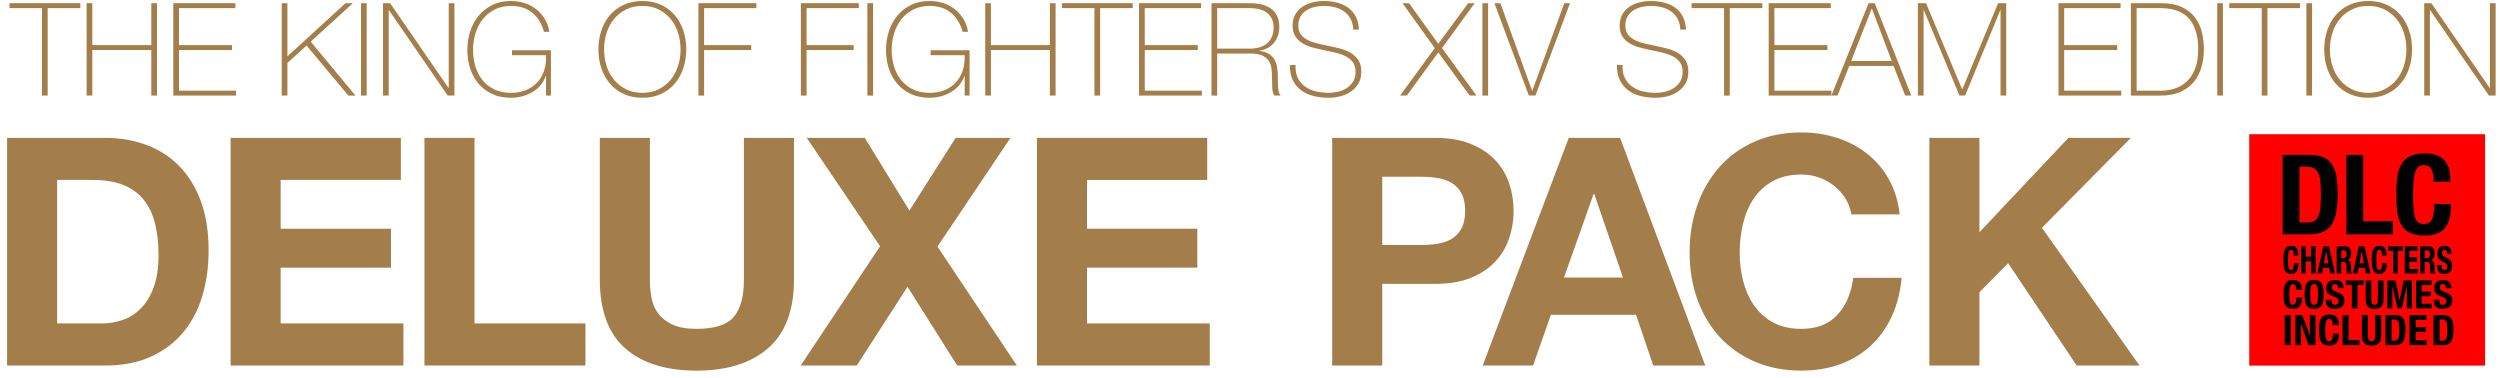 <?xml version="1.0" encoding="utf-8"?>
<!-- Generator: Adobe Illustrator 16.0.0, SVG Export Plug-In . SVG Version: 6.00 Build 0)  -->
<!DOCTYPE svg PUBLIC "-//W3C//DTD SVG 1.1//EN" "http://www.w3.org/Graphics/SVG/1.1/DTD/svg11.dtd">
<svg version="1.1" id="レイヤー_1" xmlns="http://www.w3.org/2000/svg" xmlns:xlink="http://www.w3.org/1999/xlink" x="0px"
	 y="0px" width="657.021px" height="99.464px" viewBox="0 0 657.021 99.464" enable-background="new 0 0 657.021 99.464"
	 xml:space="preserve">
<g>
	<g>
		<g>
			<path fill="#A37E4A" d="M2.501,2.131V0.839h18.598v1.292h-8.568v22.984h-1.496V2.131H2.501z"/>
			<path fill="#A37E4A" d="M22.765,0.839h1.496v11.017h15.504V0.839h1.496v24.276h-1.496V13.148H24.261v11.968h-1.496V0.839z"/>
			<path fill="#A37E4A" d="M45.545,0.839h16.32v1.292H47.041v9.725h13.94v1.292h-13.94v10.676h14.994v1.292h-16.49V0.839z"/>
			<path fill="#A37E4A" d="M74.037,0.839h1.496v13.975L90.799,0.839h1.938L81.653,10.938l11.764,14.178h-1.87L80.565,11.958
				l-5.032,4.59v8.568h-1.496V0.839z"/>
			<path fill="#A37E4A" d="M94.879,0.839h1.496v24.276h-1.496V0.839z"/>
			<path fill="#A37E4A" d="M100.659,0.839h1.87l15.334,22.271h0.068V0.839h1.496v24.276h-1.768l-15.436-22.44h-0.068v22.44h-1.496
				V0.839z"/>
			<path fill="#A37E4A" d="M122.826,13.114c0-1.723,0.255-3.36,0.765-4.913c0.51-1.553,1.252-2.918,2.227-4.097
				c0.974-1.179,2.17-2.113,3.587-2.806c1.417-0.69,3.043-1.036,4.879-1.036c1.247,0,2.437,0.182,3.57,0.544
				c1.133,0.362,2.147,0.896,3.043,1.598c0.895,0.703,1.649,1.553,2.261,2.55c0.612,0.998,1.02,2.131,1.224,3.4h-1.428
				c-0.567-2.131-1.587-3.797-3.06-4.998c-1.474-1.201-3.332-1.802-5.576-1.802c-1.632,0-3.072,0.317-4.318,0.951
				c-1.247,0.635-2.29,1.485-3.128,2.551c-0.839,1.065-1.474,2.295-1.904,3.688c-0.431,1.395-0.646,2.851-0.646,4.369
				c0,1.542,0.209,2.998,0.629,4.369s1.042,2.566,1.87,3.587c0.827,1.02,1.864,1.831,3.111,2.431
				c1.247,0.602,2.708,0.901,4.386,0.901c1.45,0,2.754-0.238,3.91-0.714c1.156-0.477,2.136-1.145,2.941-2.006
				c0.804-0.861,1.411-1.898,1.819-3.111c0.408-1.212,0.578-2.567,0.51-4.063h-8.942v-1.292h10.234v11.9h-1.292v-5.168h-0.068
				c-0.294,0.884-0.737,1.683-1.326,2.396c-0.59,0.715-1.287,1.315-2.091,1.803c-0.804,0.488-1.7,0.867-2.686,1.139
				c-0.986,0.272-2.012,0.408-3.077,0.408c-1.836,0-3.463-0.329-4.879-0.986c-1.417-0.657-2.613-1.552-3.587-2.686
				c-0.974-1.134-1.711-2.465-2.21-3.995C123.075,16.496,122.826,14.86,122.826,13.114z"/>
			<path fill="#A37E4A" d="M180.354,12.978c0,1.768-0.261,3.429-0.782,4.98c-0.521,1.553-1.275,2.902-2.261,4.046
				c-0.986,1.146-2.193,2.046-3.621,2.703c-1.428,0.657-3.049,0.986-4.862,0.986s-3.439-0.329-4.879-0.986
				c-1.44-0.657-2.652-1.558-3.638-2.703c-0.986-1.144-1.74-2.493-2.261-4.046c-0.521-1.552-0.782-3.213-0.782-4.98
				c0-1.769,0.26-3.429,0.782-4.981c0.521-1.552,1.275-2.901,2.261-4.046s2.198-2.045,3.638-2.703
				c1.439-0.657,3.065-0.985,4.879-0.985s3.434,0.328,4.862,0.985c1.428,0.658,2.635,1.559,3.621,2.703
				c0.986,1.145,1.739,2.494,2.261,4.046C180.094,9.549,180.354,11.209,180.354,12.978z M158.764,12.978
				c0,1.563,0.227,3.037,0.68,4.42c0.453,1.383,1.11,2.59,1.972,3.621c0.861,1.031,1.915,1.853,3.162,2.465
				c1.247,0.612,2.664,0.918,4.25,0.918s2.998-0.306,4.233-0.918c1.235-0.612,2.283-1.434,3.145-2.465
				c0.861-1.031,1.518-2.238,1.972-3.621c0.453-1.383,0.68-2.856,0.68-4.42s-0.227-3.037-0.68-4.42
				c-0.454-1.383-1.111-2.59-1.972-3.621c-0.862-1.031-1.91-1.854-3.145-2.465c-1.236-0.612-2.647-0.918-4.233-0.918
				s-3.003,0.306-4.25,0.918c-1.247,0.611-2.301,1.434-3.162,2.465c-0.862,1.031-1.519,2.238-1.972,3.621
				C158.991,9.941,158.764,11.414,158.764,12.978z"/>
			<path fill="#A37E4A" d="M183.55,0.839h15.232v1.292h-13.736v9.725h12.376v1.292h-12.376v11.968h-1.496V0.839L183.55,0.839z"/>
			<path fill="#A37E4A" d="M210.478,0.839h15.232v1.292h-13.736v9.725h12.376v1.292h-12.376v11.968h-1.496V0.839z"/>
			<path fill="#A37E4A" d="M227.954,0.839h1.496v24.276h-1.496V0.839z"/>
			<path fill="#A37E4A" d="M232.849,13.114c0-1.723,0.255-3.36,0.765-4.913c0.51-1.553,1.252-2.918,2.227-4.097
				c0.974-1.179,2.17-2.113,3.587-2.806c1.417-0.69,3.043-1.036,4.879-1.036c1.247,0,2.437,0.182,3.57,0.544
				c1.133,0.362,2.147,0.896,3.043,1.598c0.895,0.703,1.649,1.553,2.261,2.55c0.612,0.998,1.02,2.131,1.224,3.4h-1.428
				c-0.567-2.131-1.587-3.797-3.06-4.998c-1.474-1.201-3.332-1.802-5.576-1.802c-1.632,0-3.072,0.317-4.318,0.951
				c-1.247,0.635-2.29,1.485-3.128,2.551c-0.839,1.065-1.474,2.295-1.904,3.688c-0.431,1.395-0.646,2.851-0.646,4.369
				c0,1.542,0.209,2.998,0.629,4.369s1.042,2.566,1.87,3.587c0.827,1.02,1.864,1.831,3.111,2.431
				c1.247,0.602,2.708,0.901,4.386,0.901c1.45,0,2.754-0.238,3.91-0.714c1.156-0.477,2.136-1.145,2.941-2.006
				c0.804-0.861,1.411-1.898,1.819-3.111c0.408-1.212,0.578-2.567,0.51-4.063h-8.942v-1.292h10.234v11.9h-1.292v-5.168h-0.068
				c-0.294,0.884-0.737,1.683-1.326,2.396c-0.59,0.715-1.287,1.315-2.091,1.803c-0.804,0.488-1.7,0.867-2.686,1.139
				s-2.012,0.408-3.077,0.408c-1.836,0-3.463-0.329-4.879-0.986c-1.417-0.657-2.613-1.552-3.587-2.686
				c-0.974-1.134-1.711-2.465-2.21-3.995C233.098,16.496,232.849,14.86,232.849,13.114z"/>
			<path fill="#A37E4A" d="M258.927,0.839h1.496v11.017h15.504V0.839h1.496v24.276h-1.496V13.148h-15.504v11.968h-1.496V0.839z"/>
			<path fill="#A37E4A" d="M279.089,2.131V0.839h18.598v1.292h-8.568v22.984h-1.496V2.131H279.089z"/>
			<path fill="#A37E4A" d="M299.353,0.839h16.32v1.292h-14.824v9.725h13.94v1.292h-13.94v10.676h14.994v1.292h-16.49V0.839z"/>
			<path fill="#A37E4A" d="M318.393,0.839h10.132c1.065,0,2.062,0.108,2.992,0.323c0.93,0.216,1.746,0.567,2.448,1.054
				c0.703,0.488,1.252,1.128,1.649,1.922c0.396,0.793,0.595,1.779,0.595,2.958c0,1.632-0.459,3.009-1.377,4.131
				s-2.192,1.818-3.825,2.091v0.067c1.11,0.137,1.989,0.432,2.635,0.885c0.646,0.453,1.127,1.009,1.445,1.666
				c0.318,0.657,0.521,1.383,0.612,2.176c0.09,0.794,0.136,1.587,0.136,2.38c0,0.476,0,0.94,0,1.394
				c0,0.454,0.021,0.879,0.068,1.275c0.045,0.396,0.119,0.765,0.221,1.105c0.102,0.34,0.243,0.623,0.425,0.85h-1.666
				c-0.317-0.566-0.493-1.229-0.526-1.989c-0.035-0.759-0.051-1.547-0.051-2.362c0-0.816-0.035-1.627-0.103-2.432
				c-0.068-0.804-0.284-1.524-0.646-2.159c-0.363-0.634-0.938-1.144-1.722-1.529c-0.778-0.386-1.887-0.578-3.315-0.578h-8.636v11.05
				h-1.496L318.393,0.839L318.393,0.839z M328.525,12.774c0.884,0,1.707-0.107,2.465-0.323c0.759-0.215,1.411-0.549,1.954-1.003
				c0.545-0.453,0.976-1.031,1.293-1.734c0.316-0.702,0.476-1.541,0.476-2.516c0-0.906-0.17-1.683-0.51-2.329
				c-0.341-0.646-0.794-1.173-1.36-1.581c-0.566-0.408-1.224-0.702-1.972-0.884c-0.748-0.182-1.53-0.272-2.346-0.272h-8.636v10.643
				L328.525,12.774L328.525,12.774z"/>
			<path fill="#A37E4A" d="M355.656,7.776c-0.046-1.042-0.267-1.949-0.663-2.72s-0.936-1.417-1.615-1.938
				c-0.679-0.521-1.49-0.912-2.431-1.173c-0.941-0.261-1.966-0.391-3.077-0.391c-0.68,0-1.411,0.079-2.193,0.237
				c-0.781,0.159-1.507,0.437-2.176,0.833c-0.669,0.397-1.219,0.93-1.648,1.599c-0.432,0.668-0.646,1.501-0.646,2.499
				c0,0.975,0.237,1.768,0.714,2.38c0.477,0.611,1.1,1.104,1.87,1.479c0.771,0.374,1.653,0.675,2.651,0.901
				c0.996,0.227,2.007,0.441,3.022,0.646c1.043,0.204,2.06,0.448,3.043,0.731c0.986,0.283,1.87,0.669,2.652,1.156
				c0.778,0.487,1.411,1.122,1.887,1.903c0.479,0.782,0.718,1.763,0.718,2.941c0,1.27-0.271,2.335-0.815,3.196
				c-0.546,0.861-1.229,1.563-2.058,2.107c-0.83,0.544-1.746,0.936-2.754,1.173c-1.013,0.238-1.979,0.357-2.908,0.357
				c-1.431,0-2.769-0.153-4.015-0.459c-1.243-0.306-2.334-0.805-3.264-1.496c-0.933-0.691-1.661-1.581-2.193-2.669
				c-0.528-1.088-0.784-2.414-0.765-3.979h1.496c-0.068,1.338,0.125,2.466,0.574,3.384c0.453,0.918,1.082,1.672,1.891,2.261
				c0.804,0.59,1.751,1.015,2.839,1.274c1.088,0.262,2.229,0.392,3.437,0.392c0.727,0,1.502-0.091,2.33-0.272
				c0.823-0.181,1.586-0.487,2.274-0.918c0.688-0.43,1.271-0.997,1.731-1.699c0.467-0.703,0.697-1.587,0.697-2.652
				c0-1.021-0.238-1.854-0.716-2.499c-0.476-0.646-1.104-1.167-1.887-1.564c-0.782-0.396-1.666-0.714-2.651-0.952
				c-0.986-0.237-2-0.459-3.043-0.662c-1.021-0.204-2.029-0.442-3.025-0.715c-0.998-0.271-1.881-0.64-2.649-1.104
				c-0.771-0.465-1.396-1.065-1.87-1.802c-0.474-0.737-0.714-1.684-0.714-2.839c0-1.156,0.243-2.147,0.729-2.976
				c0.487-0.827,1.123-1.496,1.902-2.006c0.782-0.51,1.66-0.884,2.637-1.122c0.977-0.238,1.938-0.356,2.893-0.356
				c1.271,0,2.451,0.142,3.553,0.425s2.062,0.726,2.893,1.326c0.826,0.601,1.488,1.377,1.986,2.328
				c0.5,0.952,0.782,2.098,0.852,3.435H355.656z"/>
			<path fill="#A37E4A" d="M368.576,0.839h1.733l7.685,10.677l7.854-10.677h1.695l-8.564,11.799l9.045,12.478h-1.803l-8.229-11.356
				l-8.265,11.356h-1.77l9.109-12.478L368.576,0.839z"/>
			<path fill="#A37E4A" d="M389.588,0.839h1.496v24.276h-1.496V0.839z"/>
			<path fill="#A37E4A" d="M402.644,23.824h0.068L411.11,0.84h1.496l-9.078,24.276h-1.734L392.75,0.839h1.563L402.644,23.824z"/>
			<path fill="#A37E4A" d="M441.607,7.776c-0.05-1.042-0.271-1.949-0.663-2.72c-0.397-0.771-0.938-1.417-1.615-1.938
				s-1.491-0.912-2.431-1.173c-0.941-0.261-1.971-0.391-3.077-0.391c-0.685,0-1.411,0.079-2.193,0.237
				c-0.782,0.159-1.507,0.437-2.176,0.833c-0.669,0.397-1.219,0.93-1.649,1.599c-0.431,0.668-0.646,1.501-0.646,2.499
				c0,0.975,0.238,1.768,0.714,2.38c0.476,0.611,1.099,1.104,1.87,1.479c0.77,0.374,1.653,0.675,2.647,0.901
				c0.997,0.227,2.011,0.441,3.026,0.646c1.042,0.204,2.057,0.448,3.043,0.731c0.986,0.283,1.87,0.669,2.652,1.156
				c0.78,0.487,1.411,1.122,1.887,1.903c0.476,0.782,0.714,1.763,0.714,2.941c0,1.27-0.271,2.335-0.812,3.196
				c-0.544,0.861-1.229,1.563-2.062,2.107s-1.746,0.936-2.754,1.173c-1.009,0.238-1.978,0.357-2.907,0.357
				c-1.428,0-2.766-0.153-4.012-0.459s-2.334-0.805-3.264-1.496c-0.935-0.691-1.661-1.581-2.193-2.669
				c-0.532-1.088-0.788-2.414-0.765-3.979h1.496c-0.068,1.338,0.125,2.466,0.574,3.384c0.452,0.918,1.081,1.672,1.891,2.261
				c0.804,0.59,1.751,1.015,2.839,1.274c1.088,0.262,2.229,0.392,3.434,0.392c0.729,0,1.501-0.091,2.329-0.272
				c0.827-0.181,1.586-0.487,2.278-0.918c0.688-0.43,1.269-0.997,1.731-1.699c0.467-0.703,0.695-1.587,0.695-2.652
				c0-1.021-0.234-1.854-0.714-2.499c-0.476-0.646-1.104-1.167-1.887-1.564c-0.782-0.396-1.666-0.714-2.652-0.952
				c-0.983-0.237-2.001-0.459-3.043-0.662c-1.02-0.204-2.029-0.442-3.023-0.715c-0.997-0.271-1.884-0.64-2.65-1.104
				c-0.771-0.465-1.396-1.065-1.87-1.802s-0.714-1.684-0.714-2.839c0-1.156,0.243-2.147,0.729-2.976
				c0.487-0.827,1.122-1.496,1.904-2.006c0.782-0.51,1.66-0.884,2.635-1.122c0.979-0.238,1.938-0.356,2.895-0.356
				c1.269,0,2.453,0.142,3.553,0.425c1.099,0.283,2.062,0.726,2.89,1.326c0.827,0.601,1.49,1.377,1.989,2.328
				c0.499,0.952,0.782,2.098,0.854,3.435H441.607z"/>
			<path fill="#A37E4A" d="M444.565,2.131V0.839h18.598v1.292h-8.568v22.984h-1.496V2.131H444.565z"/>
			<path fill="#A37E4A" d="M464.829,0.839h16.319v1.292h-14.823v9.725h13.938v1.292h-13.938v10.676h14.993v1.292h-16.489V0.839z"/>
			<path fill="#A37E4A" d="M491.077,0.839h1.632l9.588,24.276h-1.598l-3.062-7.786H486.01l-3.095,7.786h-1.599L491.077,0.839z
				 M497.163,16.038l-5.202-13.736h-0.068l-5.401,13.736H497.163z"/>
			<path fill="#A37E4A" d="M504.031,0.839h2.142l9.485,22.61h0.063l9.39-22.61h2.141v24.276h-1.495V2.675h-0.063l-9.248,22.44
				h-1.495l-9.354-22.44h-0.062v22.44h-1.496L504.031,0.839L504.031,0.839z"/>
			<path fill="#A37E4A" d="M540.988,0.839h16.315v1.292h-14.819v9.725h13.938v1.292h-13.938v10.676h14.991v1.292h-16.487V0.839
				L540.988,0.839z"/>
			<path fill="#A37E4A" d="M560.028,0.839h7.956c2.177,0,3.979,0.341,5.424,1.021c1.438,0.68,2.589,1.587,3.45,2.72
				c0.856,1.134,1.468,2.426,1.814,3.876c0.354,1.451,0.527,2.947,0.527,4.488c0,1.723-0.224,3.326-0.663,4.811
				c-0.442,1.485-1.128,2.771-2.059,3.859c-0.934,1.088-2.104,1.943-3.521,2.567c-1.417,0.623-3.1,0.935-5.049,0.935h-7.89V0.839
				H560.028z M568.053,23.824c1.133,0,2.272-0.176,3.417-0.527c1.146-0.351,2.187-0.94,3.111-1.768
				c0.929-0.827,1.683-1.938,2.261-3.332c0.578-1.396,0.867-3.146,0.867-5.253c0-1.654-0.165-3.071-0.493-4.25
				c-0.329-1.179-0.76-2.17-1.292-2.976c-0.533-0.804-1.145-1.438-1.836-1.903c-0.688-0.465-1.406-0.821-2.143-1.071
				c-0.736-0.249-1.479-0.413-2.21-0.493c-0.736-0.079-1.399-0.119-1.988-0.119h-6.223v21.692H568.053z"/>
			<path fill="#A37E4A" d="M582.706,0.839h1.496v24.276h-1.496V0.839z"/>
			<path fill="#A37E4A" d="M585.869,2.131V0.839h18.598v1.292H595.9v22.984h-1.496V2.131H585.869z"/>
			<path fill="#A37E4A" d="M606.132,0.839h1.496v24.276h-1.496V0.839z"/>
			<path fill="#A37E4A" d="M633.91,12.978c0,1.768-0.261,3.429-0.781,4.98c-0.521,1.553-1.275,2.902-2.262,4.046
				c-0.985,1.146-2.192,2.046-3.621,2.703c-1.428,0.657-3.049,0.986-4.861,0.986c-1.812,0-3.438-0.329-4.879-0.986
				c-1.439-0.657-2.652-1.558-3.639-2.703c-0.985-1.144-1.739-2.493-2.266-4.046c-0.521-1.552-0.777-3.213-0.777-4.98
				c0-1.769,0.261-3.429,0.777-4.981c0.521-1.552,1.275-2.901,2.266-4.046c0.981-1.145,2.197-2.045,3.639-2.703
				c1.438-0.657,3.065-0.985,4.879-0.985c1.812,0,3.438,0.328,4.861,0.985c1.429,0.658,2.636,1.559,3.621,2.703
				c0.981,1.145,1.734,2.494,2.262,4.046C633.649,9.549,633.91,11.209,633.91,12.978z M612.32,12.978
				c0,1.563,0.227,3.037,0.681,4.42c0.453,1.383,1.109,2.59,1.972,3.621c0.861,1.031,1.915,1.853,3.162,2.465
				c1.246,0.612,2.663,0.918,4.25,0.918c1.586,0,2.997-0.306,4.232-0.918c1.23-0.612,2.283-1.434,3.146-2.465
				c0.861-1.031,1.521-2.238,1.977-3.621c0.452-1.383,0.68-2.856,0.68-4.42s-0.229-3.037-0.68-4.42
				c-0.453-1.383-1.11-2.59-1.977-3.621c-0.857-1.031-1.909-1.854-3.146-2.465c-1.235-0.612-2.646-0.918-4.232-0.918
				c-1.587,0-3.004,0.306-4.25,0.918c-1.247,0.611-2.301,1.434-3.162,2.465c-0.857,1.031-1.519,2.238-1.972,3.621
				C612.547,9.941,612.32,11.414,612.32,12.978z"/>
			<path fill="#A37E4A" d="M637.106,0.839h1.865L654.31,23.11h0.068V0.839h1.496v24.276h-1.769l-15.438-22.44H638.6v22.44h-1.494
				L637.106,0.839L637.106,0.839z"/>
		</g>
	</g>
	<g>
		<path fill="#A37E4A" d="M27.672,36.232c3.854,0,7.443,0.615,10.768,1.843c3.323,1.229,6.201,3.073,8.631,5.531
			c2.43,2.458,4.328,5.53,5.698,9.218c1.368,3.688,2.053,8.016,2.053,12.987c0,4.354-0.559,8.379-1.676,12.063
			c-1.118,3.688-2.807,6.871-5.069,9.556c-2.263,2.682-5.084,4.791-8.463,6.323c-3.38,1.537-7.361,2.308-11.94,2.308H1.863v-59.83
			L27.672,36.232L27.672,36.232z M26.75,85c1.898,0,3.742-0.308,5.53-0.922c1.787-0.613,3.379-1.634,4.776-3.06
			c1.396-1.427,2.514-3.281,3.352-5.571c0.838-2.289,1.257-5.082,1.257-8.38c0-3.019-0.293-5.739-0.88-8.17s-1.55-4.511-2.891-6.241
			c-1.341-1.732-3.115-3.06-5.321-3.981c-2.208-0.922-4.931-1.383-8.17-1.383h-9.385V85H26.75z"/>
		<path fill="#A37E4A" d="M105.35,36.232v11.061H73.759v12.82h28.993v10.225H73.759V85h32.261v11.062H60.603v-59.83H105.35z"/>
		<path fill="#A37E4A" d="M124.705,36.232V85h29.161v11.062H111.55v-59.83H124.705z"/>
		<path fill="#A37E4A" d="M201.879,91.496c-4.525,3.938-10.782,5.905-18.77,5.905c-8.101,0-14.371-1.955-18.812-5.864
			c-4.441-3.91-6.662-9.943-6.662-18.101V36.232h13.156v37.205c0,1.621,0.139,3.213,0.419,4.775c0.279,1.562,0.866,2.947,1.76,4.146
			c0.893,1.201,2.137,2.181,3.729,2.935c1.592,0.754,3.729,1.131,6.41,1.131c4.692,0,7.932-1.047,9.72-3.141
			c1.787-2.099,2.682-5.379,2.682-9.851v-37.2h13.156v37.205C208.667,81.537,206.404,87.556,201.879,91.496z"/>
		<path fill="#A37E4A" d="M212.018,36.232h15.25L239,55.335l12.15-19.104h14.413l-19.189,28.573l20.865,31.256h-15.67
			l-13.072-20.695L225.174,96.06h-14.748l20.865-31.339L212.018,36.232z"/>
		<path fill="#A37E4A" d="M317.264,36.232v11.061h-31.591v12.82h28.993v10.225h-28.993V85h32.261v11.062h-45.417v-59.83H317.264z"/>
		<path fill="#A37E4A" d="M377.092,36.232c3.742,0,6.927,0.544,9.554,1.634c2.625,1.089,4.766,2.528,6.41,4.315
			c1.646,1.788,2.848,3.827,3.604,6.117c0.754,2.292,1.131,4.665,1.131,7.122c0,2.402-0.377,4.767-1.131,7.082
			c-0.757,2.317-1.956,4.371-3.604,6.158c-1.646,1.789-3.785,3.229-6.41,4.315c-2.627,1.088-5.812,1.633-9.554,1.633h-13.825V96.06
			H350.11V36.232H377.092z M373.489,64.386c1.508,0,2.96-0.111,4.357-0.336c1.396-0.223,2.625-0.654,3.687-1.299
			c1.062-0.644,1.913-1.549,2.556-2.725c0.643-1.174,0.963-2.709,0.963-4.607c0-1.897-0.322-3.438-0.963-4.607
			c-0.643-1.173-1.496-2.08-2.556-2.724c-1.062-0.642-2.291-1.075-3.687-1.299c-1.397-0.223-2.854-0.335-4.357-0.335h-10.223v17.932
			H373.489z"/>
		<path fill="#A37E4A" d="M425.776,36.232l22.373,59.83H434.49l-4.525-13.324h-22.373l-4.692,13.324H389.66l22.625-59.83H425.776z
			 M426.53,72.935l-7.543-21.955h-0.166l-7.793,21.955H426.53z"/>
		<path fill="#A37E4A" d="M485.02,52.195c-0.778-1.257-1.761-2.359-2.934-3.311c-1.173-0.949-2.501-1.688-3.98-2.22
			c-1.479-0.53-3.026-0.797-4.646-0.797c-2.962,0-5.479,0.574-7.542,1.718c-2.067,1.146-3.743,2.682-5.028,4.609
			c-1.286,1.927-2.221,4.12-2.807,6.577c-0.586,2.459-0.88,5.001-0.88,7.626c0,2.515,0.293,4.957,0.88,7.332
			c0.586,2.375,1.521,4.513,2.807,6.41c1.285,1.897,2.96,3.422,5.028,4.563c2.066,1.146,4.58,1.719,7.542,1.719
			c4.021,0,7.165-1.229,9.427-3.688c2.268-2.457,3.646-5.696,4.147-9.721h12.732c-0.335,3.743-1.197,7.122-2.598,10.141
			c-1.396,3.019-3.241,5.589-5.53,7.709c-2.291,2.123-4.973,3.742-8.045,4.859c-3.068,1.116-6.452,1.676-10.139,1.676
			c-4.581,0-8.702-0.795-12.36-2.39c-3.659-1.592-6.746-3.782-9.259-6.575c-2.514-2.793-4.441-6.076-5.782-9.847
			c-1.341-3.771-2.011-7.836-2.011-12.192c0-4.47,0.67-8.616,2.011-12.44c1.341-3.827,3.271-7.166,5.782-10.015
			c2.514-2.85,5.6-5.083,9.259-6.704c3.658-1.619,7.779-2.43,12.36-2.43c3.295,0,6.41,0.476,9.344,1.425
			c2.936,0.95,5.561,2.333,7.876,4.147c2.317,1.816,4.231,4.064,5.739,6.745c1.509,2.682,2.458,5.755,2.85,9.218H486.53
			C486.303,54.833,485.801,53.453,485.02,52.195z"/>
		<path fill="#A37E4A" d="M520.212,36.232v24.803l23.379-24.803h16.424l-23.379,23.63l25.646,36.2H545.77l-18.016-26.896
			l-7.542,7.625v19.271h-13.155v-59.83H520.212z"/>
	</g>
</g>
<rect x="591.118" y="35.274" fill="#FF0000" width="61.979" height="60.813"/>
<g>
	<g>
		<path d="M607.128,40.708c1.53,0,2.767,0.239,3.705,0.716c0.938,0.478,1.67,1.16,2.19,2.047c0.521,0.887,0.874,1.954,1.057,3.201
			c0.185,1.248,0.275,2.642,0.275,4.181c0,1.833-0.116,3.426-0.353,4.779c-0.233,1.355-0.639,2.472-1.21,3.349
			s-1.338,1.53-2.299,1.959c-0.958,0.429-2.174,0.644-3.645,0.644h-6.955V40.708H607.128z M606.269,58.484
			c0.775,0,1.398-0.127,1.869-0.38s0.844-0.672,1.118-1.258c0.275-0.584,0.458-1.354,0.552-2.31
			c0.093-0.955,0.138-2.145,0.138-3.566c0-1.188-0.04-2.231-0.122-3.128c-0.082-0.897-0.25-1.643-0.506-2.237
			c-0.255-0.595-0.633-1.042-1.134-1.346c-0.502-0.301-1.169-0.452-2.007-0.452h-1.869v14.677H606.269z"/>
		<path d="M616.653,40.708h4.411v17.424h7.812v3.449h-12.223V40.708z"/>
		<path d="M639.002,44.436c-0.38-0.692-1.066-1.038-2.068-1.038c-0.551,0-1.006,0.142-1.362,0.424
			c-0.357,0.282-0.64,0.741-0.843,1.374c-0.204,0.634-0.349,1.462-0.43,2.485c-0.081,1.022-0.123,2.275-0.123,3.757
			c0,1.579,0.058,2.856,0.17,3.83c0.11,0.976,0.286,1.729,0.521,2.267c0.233,0.535,0.531,0.896,0.889,1.082
			c0.356,0.184,0.771,0.276,1.241,0.276c0.387,0,0.75-0.062,1.088-0.188c0.336-0.127,0.628-0.381,0.872-0.762
			c0.246-0.38,0.438-0.916,0.581-1.607c0.144-0.691,0.215-1.604,0.215-2.733h4.412c0,1.131-0.091,2.203-0.275,3.217
			c-0.184,1.015-0.524,1.899-1.026,2.66c-0.499,0.761-1.205,1.354-2.111,1.783c-0.911,0.43-2.09,0.646-3.541,0.646
			c-1.652,0-2.971-0.255-3.95-0.762s-1.729-1.238-2.253-2.193c-0.52-0.955-0.856-2.095-1.01-3.42
			c-0.153-1.326-0.229-2.787-0.229-4.387c0-1.579,0.076-3.035,0.229-4.37c0.152-1.335,0.49-2.48,1.01-3.436
			c0.522-0.955,1.272-1.7,2.253-2.237c0.979-0.535,2.298-0.804,3.95-0.804c1.574,0,2.813,0.244,3.723,0.731
			c0.91,0.487,1.589,1.106,2.038,1.856c0.448,0.751,0.73,1.56,0.843,2.427c0.111,0.867,0.169,1.682,0.169,2.441h-4.411
			C639.568,46.234,639.379,45.128,639.002,44.436z"/>
	</g>
</g>
<path d="M602.633,66.007c-0.104-0.238-0.293-0.355-0.567-0.355c-0.15,0-0.275,0.047-0.374,0.145c-0.099,0.1-0.176,0.254-0.229,0.473
	c-0.057,0.215-0.096,0.5-0.118,0.85c-0.021,0.352-0.034,0.779-0.034,1.287c0,0.539,0.016,0.977,0.048,1.311
	c0.029,0.334,0.078,0.592,0.143,0.773c0.064,0.186,0.146,0.309,0.244,0.371c0.099,0.062,0.211,0.096,0.34,0.096
	c0.105,0,0.207-0.021,0.298-0.066c0.094-0.041,0.173-0.129,0.239-0.26c0.069-0.129,0.122-0.312,0.16-0.551
	c0.039-0.236,0.059-0.549,0.059-0.936h1.21c0,0.387-0.023,0.756-0.073,1.102c-0.052,0.346-0.146,0.65-0.283,0.91
	c-0.136,0.26-0.33,0.465-0.578,0.611c-0.249,0.145-0.573,0.221-0.971,0.221c-0.455,0-0.815-0.088-1.084-0.26
	c-0.271-0.178-0.477-0.428-0.619-0.752c-0.144-0.326-0.233-0.719-0.276-1.172c-0.042-0.451-0.063-0.951-0.063-1.5
	c0-0.539,0.021-1.037,0.063-1.494c0.043-0.459,0.134-0.854,0.276-1.178c0.144-0.328,0.349-0.582,0.619-0.766
	c0.269-0.184,0.629-0.275,1.084-0.275c0.431,0,0.771,0.084,1.021,0.25c0.249,0.168,0.435,0.38,0.559,0.637
	c0.124,0.258,0.2,0.531,0.231,0.83c0.03,0.297,0.047,0.572,0.047,0.834h-1.211C602.788,66.621,602.737,66.244,602.633,66.007z"/>
<path d="M605.947,64.73v2.732h1.412V64.73h1.212v7.145h-1.212v-3.172h-1.412v3.172h-1.209V64.73H605.947z"/>
<path d="M612.074,64.73l1.591,7.145h-1.263l-0.276-1.51h-1.596l-0.279,1.51h-1.26l1.588-7.145H612.074z M611.916,69.183
	l-0.581-3.213h-0.017l-0.579,3.213H611.916z"/>
<path d="M616.32,64.73c0.504,0,0.896,0.152,1.177,0.455c0.28,0.305,0.421,0.766,0.421,1.387c0,0.479-0.081,0.871-0.245,1.176
	c-0.161,0.305-0.415,0.498-0.755,0.584v0.021c0.302,0.053,0.522,0.17,0.663,0.35c0.14,0.18,0.227,0.471,0.261,0.871
	c0.012,0.133,0.021,0.279,0.024,0.436s0.012,0.33,0.018,0.525c0.011,0.379,0.027,0.67,0.052,0.869
	c0.032,0.201,0.105,0.338,0.218,0.41v0.061h-1.312c-0.062-0.1-0.102-0.215-0.117-0.346c-0.019-0.131-0.027-0.266-0.033-0.404
	l-0.033-1.371c-0.012-0.279-0.07-0.5-0.178-0.66c-0.106-0.16-0.284-0.24-0.537-0.24h-0.647v3.021h-1.21V64.73H616.32z M615.8,67.853
	c0.29,0,0.516-0.082,0.672-0.246c0.157-0.164,0.234-0.439,0.234-0.826c0-0.66-0.278-0.988-0.84-0.988h-0.571v2.062h0.505V67.853z"/>
<path d="M621.422,64.73l1.589,7.145h-1.262l-0.275-1.51h-1.598l-0.277,1.51h-1.262l1.589-7.145H621.422z M621.262,69.183
	l-0.579-3.213h-0.018l-0.579,3.213H621.262z"/>
<path d="M625.839,66.007c-0.104-0.238-0.293-0.355-0.565-0.355c-0.152,0-0.276,0.047-0.375,0.145c-0.1,0.1-0.176,0.254-0.231,0.473
	c-0.056,0.215-0.096,0.5-0.117,0.85c-0.022,0.352-0.033,0.779-0.033,1.287c0,0.539,0.016,0.977,0.046,1.311s0.079,0.592,0.144,0.773
	c0.063,0.186,0.146,0.309,0.244,0.371c0.098,0.062,0.211,0.096,0.341,0.096c0.106,0,0.205-0.021,0.299-0.066
	c0.091-0.041,0.171-0.129,0.238-0.26c0.068-0.129,0.121-0.312,0.16-0.551c0.038-0.236,0.059-0.549,0.059-0.936h1.21
	c0,0.387-0.023,0.756-0.076,1.102c-0.05,0.346-0.144,0.65-0.279,0.91c-0.14,0.26-0.332,0.465-0.58,0.611
	c-0.249,0.145-0.573,0.221-0.974,0.221c-0.453,0-0.812-0.088-1.084-0.26c-0.269-0.178-0.474-0.428-0.614-0.752
	c-0.145-0.326-0.237-0.719-0.278-1.172c-0.042-0.451-0.063-0.951-0.063-1.5c0-0.539,0.021-1.037,0.063-1.494
	c0.041-0.459,0.135-0.854,0.278-1.178c0.142-0.328,0.347-0.582,0.614-0.766c0.271-0.184,0.631-0.275,1.084-0.275
	c0.434,0,0.772,0.084,1.022,0.25c0.249,0.168,0.437,0.38,0.56,0.637c0.123,0.258,0.199,0.531,0.231,0.83
	c0.028,0.297,0.046,0.572,0.046,0.834h-1.211C625.994,66.621,625.942,66.244,625.839,66.007z"/>
<path d="M631.457,65.912h-1.311v5.963h-1.212v-5.963h-1.311V64.73h3.832L631.457,65.912L631.457,65.912z"/>
<path d="M635.332,65.912h-2.145v1.682h2.02v1.18h-2.02v1.922h2.229v1.18h-3.438V64.73h3.354V65.912L635.332,65.912z"/>
<path d="M638.257,64.73c0.505,0,0.896,0.152,1.178,0.455c0.279,0.305,0.421,0.766,0.421,1.387c0,0.479-0.081,0.871-0.244,1.176
	c-0.162,0.305-0.414,0.498-0.756,0.584v0.021c0.303,0.053,0.522,0.17,0.661,0.35c0.142,0.18,0.229,0.471,0.263,0.871
	c0.012,0.133,0.02,0.279,0.024,0.436s0.012,0.33,0.019,0.525c0.011,0.379,0.024,0.67,0.049,0.869c0.033,0.201,0.107,0.338,0.22,0.41
	v0.061h-1.312c-0.062-0.1-0.102-0.215-0.116-0.346c-0.019-0.131-0.029-0.266-0.034-0.404l-0.034-1.371
	c-0.011-0.279-0.069-0.5-0.178-0.66c-0.104-0.16-0.284-0.24-0.536-0.24h-0.646v3.021h-1.211V64.73H638.257z M637.735,67.853
	c0.291,0,0.517-0.082,0.673-0.246s0.234-0.439,0.234-0.826c0-0.66-0.278-0.988-0.84-0.988h-0.572v2.062h0.505V67.853z"/>
<path d="M641.67,69.853c0,0.168,0.01,0.32,0.033,0.457c0.022,0.137,0.063,0.252,0.126,0.344c0.062,0.094,0.144,0.168,0.247,0.221
	c0.104,0.055,0.233,0.08,0.392,0.08c0.187,0,0.353-0.072,0.501-0.217c0.147-0.143,0.224-0.363,0.224-0.664
	c0-0.16-0.02-0.299-0.057-0.416s-0.096-0.221-0.18-0.314c-0.085-0.094-0.194-0.178-0.333-0.254
	c-0.138-0.076-0.307-0.154-0.507-0.234c-0.271-0.107-0.503-0.227-0.699-0.352c-0.195-0.127-0.36-0.273-0.491-0.443
	c-0.133-0.17-0.229-0.367-0.291-0.592c-0.062-0.225-0.091-0.48-0.091-0.773c0-0.709,0.165-1.236,0.495-1.583
	c0.33-0.348,0.785-0.521,1.361-0.521c0.27,0,0.517,0.033,0.743,0.104c0.229,0.068,0.424,0.185,0.59,0.339
	c0.163,0.157,0.294,0.357,0.386,0.602c0.094,0.244,0.14,0.535,0.14,0.875v0.201h-1.16c0-0.342-0.05-0.604-0.151-0.785
	c-0.101-0.184-0.27-0.275-0.503-0.275c-0.137,0-0.247,0.023-0.337,0.068c-0.092,0.049-0.16,0.109-0.216,0.186
	c-0.053,0.076-0.089,0.166-0.107,0.266c-0.02,0.102-0.029,0.203-0.029,0.311c0,0.223,0.039,0.404,0.118,0.557
	c0.077,0.15,0.246,0.289,0.503,0.416l0.935,0.479c0.229,0.121,0.416,0.246,0.562,0.377s0.262,0.27,0.348,0.418
	c0.088,0.15,0.147,0.316,0.183,0.498c0.033,0.178,0.05,0.379,0.05,0.6c0,0.754-0.184,1.301-0.549,1.646
	c-0.369,0.342-0.88,0.516-1.535,0.516c-0.684,0-1.173-0.178-1.467-0.531c-0.295-0.354-0.441-0.859-0.441-1.52v-0.289h1.211v0.205
	H641.67z"/>
<path d="M603.252,75.013c-0.127-0.242-0.358-0.363-0.693-0.363c-0.185,0-0.337,0.049-0.459,0.148c-0.117,0.1-0.213,0.262-0.28,0.484
	c-0.068,0.221-0.118,0.514-0.145,0.873c-0.026,0.361-0.041,0.799-0.041,1.32c0,0.557,0.02,1.006,0.058,1.348
	c0.036,0.346,0.096,0.609,0.175,0.797c0.078,0.189,0.177,0.316,0.298,0.381c0.119,0.064,0.259,0.098,0.414,0.098
	c0.131,0,0.252-0.021,0.364-0.068c0.114-0.043,0.213-0.133,0.294-0.268c0.082-0.131,0.146-0.32,0.193-0.564
	c0.05-0.242,0.072-0.564,0.072-0.963h1.48c0,0.398-0.031,0.777-0.093,1.131c-0.062,0.357-0.178,0.668-0.344,0.938
	c-0.168,0.266-0.405,0.475-0.71,0.627c-0.305,0.148-0.7,0.225-1.186,0.225c-0.557,0-0.997-0.088-1.327-0.268
	c-0.327-0.178-0.58-0.436-0.754-0.77c-0.176-0.338-0.287-0.736-0.34-1.205c-0.052-0.465-0.076-0.977-0.076-1.541
	c0-0.555,0.024-1.066,0.076-1.537c0.053-0.469,0.164-0.871,0.34-1.207c0.174-0.338,0.427-0.598,0.754-0.785
	c0.33-0.188,0.771-0.283,1.327-0.283c0.528,0,0.943,0.084,1.248,0.256s0.533,0.391,0.684,0.654c0.151,0.262,0.245,0.547,0.283,0.852
	c0.038,0.307,0.056,0.59,0.056,0.857h-1.479C603.441,75.646,603.378,75.257,603.252,75.013z"/>
<path d="M605.751,75.835c0.05-0.469,0.163-0.871,0.338-1.207c0.176-0.338,0.427-0.598,0.755-0.785
	c0.329-0.188,0.771-0.283,1.327-0.283c0.556,0,0.997,0.096,1.326,0.283c0.327,0.188,0.58,0.447,0.755,0.785
	c0.175,0.336,0.288,0.738,0.339,1.207c0.051,0.471,0.076,0.982,0.076,1.537c0,0.564-0.025,1.076-0.076,1.541
	c-0.051,0.469-0.164,0.867-0.339,1.205c-0.175,0.334-0.428,0.592-0.755,0.77c-0.329,0.18-0.771,0.268-1.326,0.268
	c-0.557,0-0.998-0.088-1.327-0.268c-0.328-0.178-0.579-0.436-0.755-0.77c-0.175-0.338-0.288-0.736-0.338-1.205
	c-0.052-0.465-0.078-0.977-0.078-1.541C605.672,76.818,605.699,76.306,605.751,75.835z M607.189,78.63
	c0.022,0.348,0.071,0.629,0.145,0.846c0.072,0.217,0.174,0.371,0.308,0.473c0.134,0.1,0.312,0.148,0.53,0.148
	c0.218,0,0.396-0.049,0.53-0.148c0.134-0.102,0.235-0.256,0.308-0.473c0.071-0.217,0.12-0.498,0.144-0.846
	c0.025-0.344,0.036-0.766,0.036-1.258s-0.011-0.914-0.036-1.254c-0.021-0.344-0.071-0.621-0.144-0.842
	c-0.072-0.219-0.174-0.379-0.308-0.479c-0.135-0.102-0.312-0.15-0.53-0.15c-0.219,0-0.396,0.051-0.53,0.15s-0.235,0.26-0.308,0.479
	c-0.072,0.221-0.121,0.498-0.145,0.842c-0.024,0.34-0.037,0.76-0.037,1.254C607.152,77.865,607.163,78.287,607.189,78.63z"/>
<path d="M612.735,78.966c0,0.172,0.012,0.328,0.04,0.469c0.026,0.141,0.077,0.258,0.153,0.354c0.074,0.094,0.178,0.174,0.304,0.225
	c0.127,0.057,0.286,0.084,0.477,0.084c0.228,0,0.433-0.074,0.613-0.223c0.182-0.146,0.272-0.375,0.272-0.684
	c0-0.162-0.021-0.305-0.066-0.428c-0.044-0.117-0.117-0.227-0.223-0.32c-0.1-0.096-0.236-0.186-0.404-0.264s-0.376-0.16-0.623-0.24
	c-0.327-0.109-0.611-0.23-0.853-0.361c-0.239-0.131-0.44-0.281-0.601-0.455c-0.159-0.174-0.279-0.377-0.356-0.607
	c-0.074-0.229-0.11-0.494-0.11-0.797c0-0.727,0.201-1.268,0.605-1.623c0.405-0.357,0.961-0.535,1.664-0.535
	c0.329,0,0.633,0.035,0.911,0.107c0.276,0.07,0.518,0.189,0.72,0.35c0.202,0.162,0.359,0.367,0.472,0.619
	c0.113,0.25,0.172,0.551,0.172,0.896v0.209h-1.422c0-0.352-0.06-0.621-0.185-0.807c-0.123-0.191-0.329-0.285-0.617-0.285
	c-0.163,0-0.301,0.027-0.41,0.072c-0.11,0.049-0.197,0.109-0.263,0.191c-0.066,0.08-0.109,0.17-0.134,0.273
	c-0.024,0.102-0.035,0.207-0.035,0.316c0,0.229,0.048,0.418,0.144,0.572c0.097,0.154,0.302,0.297,0.618,0.426l1.141,0.492
	c0.281,0.125,0.509,0.254,0.689,0.387c0.178,0.133,0.32,0.279,0.425,0.432c0.106,0.154,0.181,0.324,0.224,0.508
	c0.04,0.186,0.06,0.393,0.06,0.617c0,0.777-0.224,1.338-0.673,1.693c-0.447,0.35-1.072,0.527-1.874,0.527
	c-0.837,0-1.435-0.184-1.795-0.543c-0.36-0.365-0.539-0.885-0.539-1.562v-0.297h1.481v0.211H612.735z"/>
<path d="M621.173,74.917h-1.603v6.125h-1.48v-6.125h-1.604v-1.213h4.687L621.173,74.917L621.173,74.917z"/>
<path d="M623.197,78.822c0,0.186,0.013,0.355,0.036,0.51s0.069,0.289,0.134,0.398c0.064,0.115,0.154,0.205,0.268,0.271
	c0.113,0.064,0.256,0.098,0.427,0.098c0.179,0,0.323-0.031,0.432-0.098c0.11-0.064,0.197-0.156,0.264-0.271
	c0.064-0.109,0.108-0.242,0.133-0.398c0.024-0.154,0.035-0.324,0.035-0.51v-5.117h1.482v5.117c0,0.467-0.066,0.854-0.198,1.158
	c-0.129,0.303-0.304,0.545-0.523,0.723c-0.22,0.18-0.469,0.299-0.748,0.363c-0.281,0.061-0.573,0.09-0.876,0.09
	c-0.302,0-0.593-0.027-0.873-0.08c-0.282-0.057-0.533-0.166-0.75-0.334c-0.22-0.17-0.396-0.406-0.524-0.717
	c-0.131-0.307-0.196-0.707-0.196-1.201v-5.117h1.479V78.822z"/>
<path d="M629.571,73.705l1.049,5.182h0.021l1.059-5.182h2.189v7.338h-1.357v-5.857h-0.02l-1.307,5.857h-1.15l-1.306-5.857h-0.021
	v5.857h-1.355v-7.338H629.571z"/>
<path d="M639.049,74.917h-2.622v1.725h2.468v1.213h-2.468v1.975h2.726v1.215h-4.205v-7.34h4.101L639.049,74.917L639.049,74.917z"/>
<path d="M641.083,78.966c0,0.172,0.016,0.328,0.042,0.469s0.079,0.258,0.154,0.354c0.073,0.094,0.176,0.174,0.303,0.225
	c0.126,0.057,0.284,0.084,0.479,0.084c0.227,0,0.43-0.074,0.611-0.223c0.182-0.146,0.271-0.375,0.271-0.684
	c0-0.162-0.021-0.305-0.064-0.428c-0.044-0.117-0.119-0.227-0.222-0.32c-0.104-0.096-0.238-0.186-0.407-0.264
	c-0.167-0.078-0.373-0.16-0.62-0.24c-0.33-0.109-0.616-0.23-0.855-0.361c-0.238-0.131-0.441-0.281-0.601-0.455
	c-0.161-0.174-0.278-0.377-0.355-0.607c-0.073-0.229-0.111-0.494-0.111-0.797c0-0.727,0.202-1.268,0.606-1.623
	c0.404-0.357,0.959-0.535,1.664-0.535c0.33,0,0.632,0.035,0.91,0.107c0.279,0.07,0.519,0.189,0.719,0.35
	c0.202,0.162,0.361,0.367,0.474,0.619c0.114,0.25,0.169,0.551,0.169,0.896v0.209h-1.417c0-0.352-0.062-0.621-0.186-0.807
	c-0.123-0.191-0.328-0.285-0.617-0.285c-0.165,0-0.302,0.027-0.411,0.072c-0.109,0.049-0.196,0.109-0.262,0.191
	c-0.065,0.08-0.109,0.17-0.135,0.273c-0.024,0.102-0.035,0.207-0.035,0.316c0,0.229,0.047,0.418,0.145,0.572
	c0.095,0.154,0.302,0.297,0.617,0.426l1.14,0.492c0.279,0.125,0.512,0.254,0.688,0.387c0.18,0.133,0.321,0.279,0.429,0.432
	c0.106,0.154,0.18,0.324,0.22,0.508c0.042,0.186,0.063,0.393,0.063,0.617c0,0.777-0.225,1.338-0.673,1.693
	c-0.45,0.35-1.074,0.527-1.878,0.527c-0.834,0-1.434-0.184-1.791-0.543c-0.361-0.365-0.54-0.885-0.54-1.562v-0.297h1.479
	L641.083,78.966L641.083,78.966z"/>
<g>
	<path d="M600.424,82.8h1.61v7.902h-1.61V82.8z"/>
	<path d="M607.025,88.212h0.024V82.8h1.476v7.902h-1.832l-1.968-5.535h-0.023v5.535h-1.477V82.8h1.856L607.025,88.212z"/>
	<path d="M612.842,84.212c-0.137-0.262-0.388-0.393-0.753-0.393c-0.202,0-0.366,0.053-0.497,0.16
		c-0.131,0.105-0.232,0.279-0.308,0.52c-0.073,0.24-0.123,0.553-0.155,0.941c-0.03,0.389-0.046,0.863-0.046,1.422
		c0,0.598,0.021,1.082,0.062,1.451s0.106,0.656,0.191,0.855c0.084,0.207,0.194,0.342,0.324,0.408c0.129,0.07,0.28,0.105,0.45,0.105
		c0.144,0,0.276-0.021,0.398-0.07c0.12-0.047,0.229-0.143,0.316-0.287c0.09-0.145,0.161-0.346,0.213-0.611
		c0.051-0.258,0.077-0.605,0.077-1.033h1.61c0,0.428-0.033,0.834-0.103,1.217c-0.065,0.385-0.191,0.717-0.374,1.006
		c-0.182,0.289-0.44,0.514-0.769,0.676c-0.335,0.162-0.764,0.244-1.29,0.244c-0.605,0-1.086-0.094-1.444-0.287
		c-0.355-0.193-0.632-0.469-0.821-0.83c-0.19-0.361-0.312-0.795-0.368-1.297c-0.055-0.5-0.082-1.053-0.082-1.658
		c0-0.598,0.027-1.148,0.082-1.654c0.057-0.506,0.178-0.939,0.368-1.303c0.189-0.361,0.466-0.641,0.821-0.844
		c0.358-0.203,0.839-0.305,1.444-0.305c0.57,0,1.023,0.092,1.354,0.275c0.332,0.186,0.582,0.42,0.743,0.703
		c0.164,0.285,0.267,0.592,0.309,0.92c0.04,0.33,0.062,0.635,0.062,0.922h-1.609C613.05,84.892,612.981,84.472,612.842,84.212z"/>
	<path d="M615.642,82.8h1.608v6.596h2.85v1.307h-4.458V82.8z"/>
	<path d="M622.324,88.312c0,0.201,0.012,0.379,0.037,0.545c0.026,0.166,0.075,0.312,0.146,0.434
		c0.069,0.123,0.167,0.219,0.291,0.287c0.124,0.07,0.278,0.105,0.464,0.105c0.193,0,0.35-0.033,0.468-0.105
		c0.118-0.068,0.214-0.162,0.287-0.287c0.07-0.121,0.118-0.266,0.144-0.434c0.028-0.166,0.04-0.344,0.04-0.545v-5.51h1.61v5.51
		c0,0.502-0.072,0.918-0.213,1.246c-0.143,0.326-0.333,0.586-0.571,0.777s-0.509,0.322-0.814,0.389s-0.621,0.1-0.95,0.1
		c-0.328,0-0.646-0.029-0.952-0.088c-0.304-0.062-0.577-0.18-0.813-0.359c-0.238-0.184-0.429-0.438-0.569-0.77
		c-0.143-0.334-0.211-0.762-0.211-1.293v-5.51h1.607V88.312z"/>
	<path d="M629.543,82.8c0.558,0,1.009,0.092,1.351,0.271c0.344,0.182,0.609,0.439,0.799,0.775c0.19,0.334,0.319,0.738,0.386,1.211
		c0.067,0.471,0.103,0.998,0.103,1.582c0,0.695-0.043,1.297-0.129,1.809c-0.085,0.516-0.232,0.936-0.443,1.268
		c-0.207,0.332-0.486,0.58-0.836,0.742c-0.349,0.164-0.795,0.246-1.327,0.246h-2.538v-7.902h2.636V82.8z M629.229,89.527
		c0.284,0,0.512-0.047,0.682-0.143c0.171-0.098,0.307-0.254,0.407-0.475c0.103-0.223,0.168-0.514,0.201-0.875
		c0.035-0.363,0.051-0.812,0.051-1.352c0-0.451-0.015-0.846-0.044-1.184c-0.03-0.338-0.092-0.619-0.183-0.846
		c-0.097-0.225-0.234-0.395-0.415-0.51c-0.183-0.115-0.427-0.172-0.732-0.172h-0.681v5.555H629.229L629.229,89.527z"/>
	<path d="M637.699,84.105h-2.851v1.861h2.682v1.305h-2.682v2.125h2.961v1.309h-4.572v-7.902h4.46v1.303H637.699z"/>
	<path d="M642.161,82.8c0.558,0,1.009,0.092,1.351,0.271c0.344,0.182,0.61,0.439,0.801,0.775c0.189,0.334,0.318,0.738,0.385,1.211
		c0.069,0.471,0.101,0.998,0.101,1.582c0,0.695-0.042,1.297-0.126,1.809c-0.087,0.516-0.234,0.936-0.443,1.268
		s-0.488,0.58-0.838,0.742s-0.794,0.246-1.329,0.246h-2.536v-7.902h2.636V82.8z M641.847,89.527c0.284,0,0.512-0.047,0.684-0.143
		c0.17-0.098,0.306-0.254,0.405-0.475c0.104-0.223,0.167-0.514,0.204-0.875c0.031-0.363,0.05-0.812,0.05-1.352
		c0-0.451-0.018-0.846-0.045-1.184c-0.03-0.338-0.093-0.619-0.185-0.846c-0.094-0.225-0.23-0.395-0.414-0.51
		c-0.181-0.115-0.426-0.172-0.731-0.172h-0.68v5.555H641.847L641.847,89.527z"/>
</g>
</svg>
